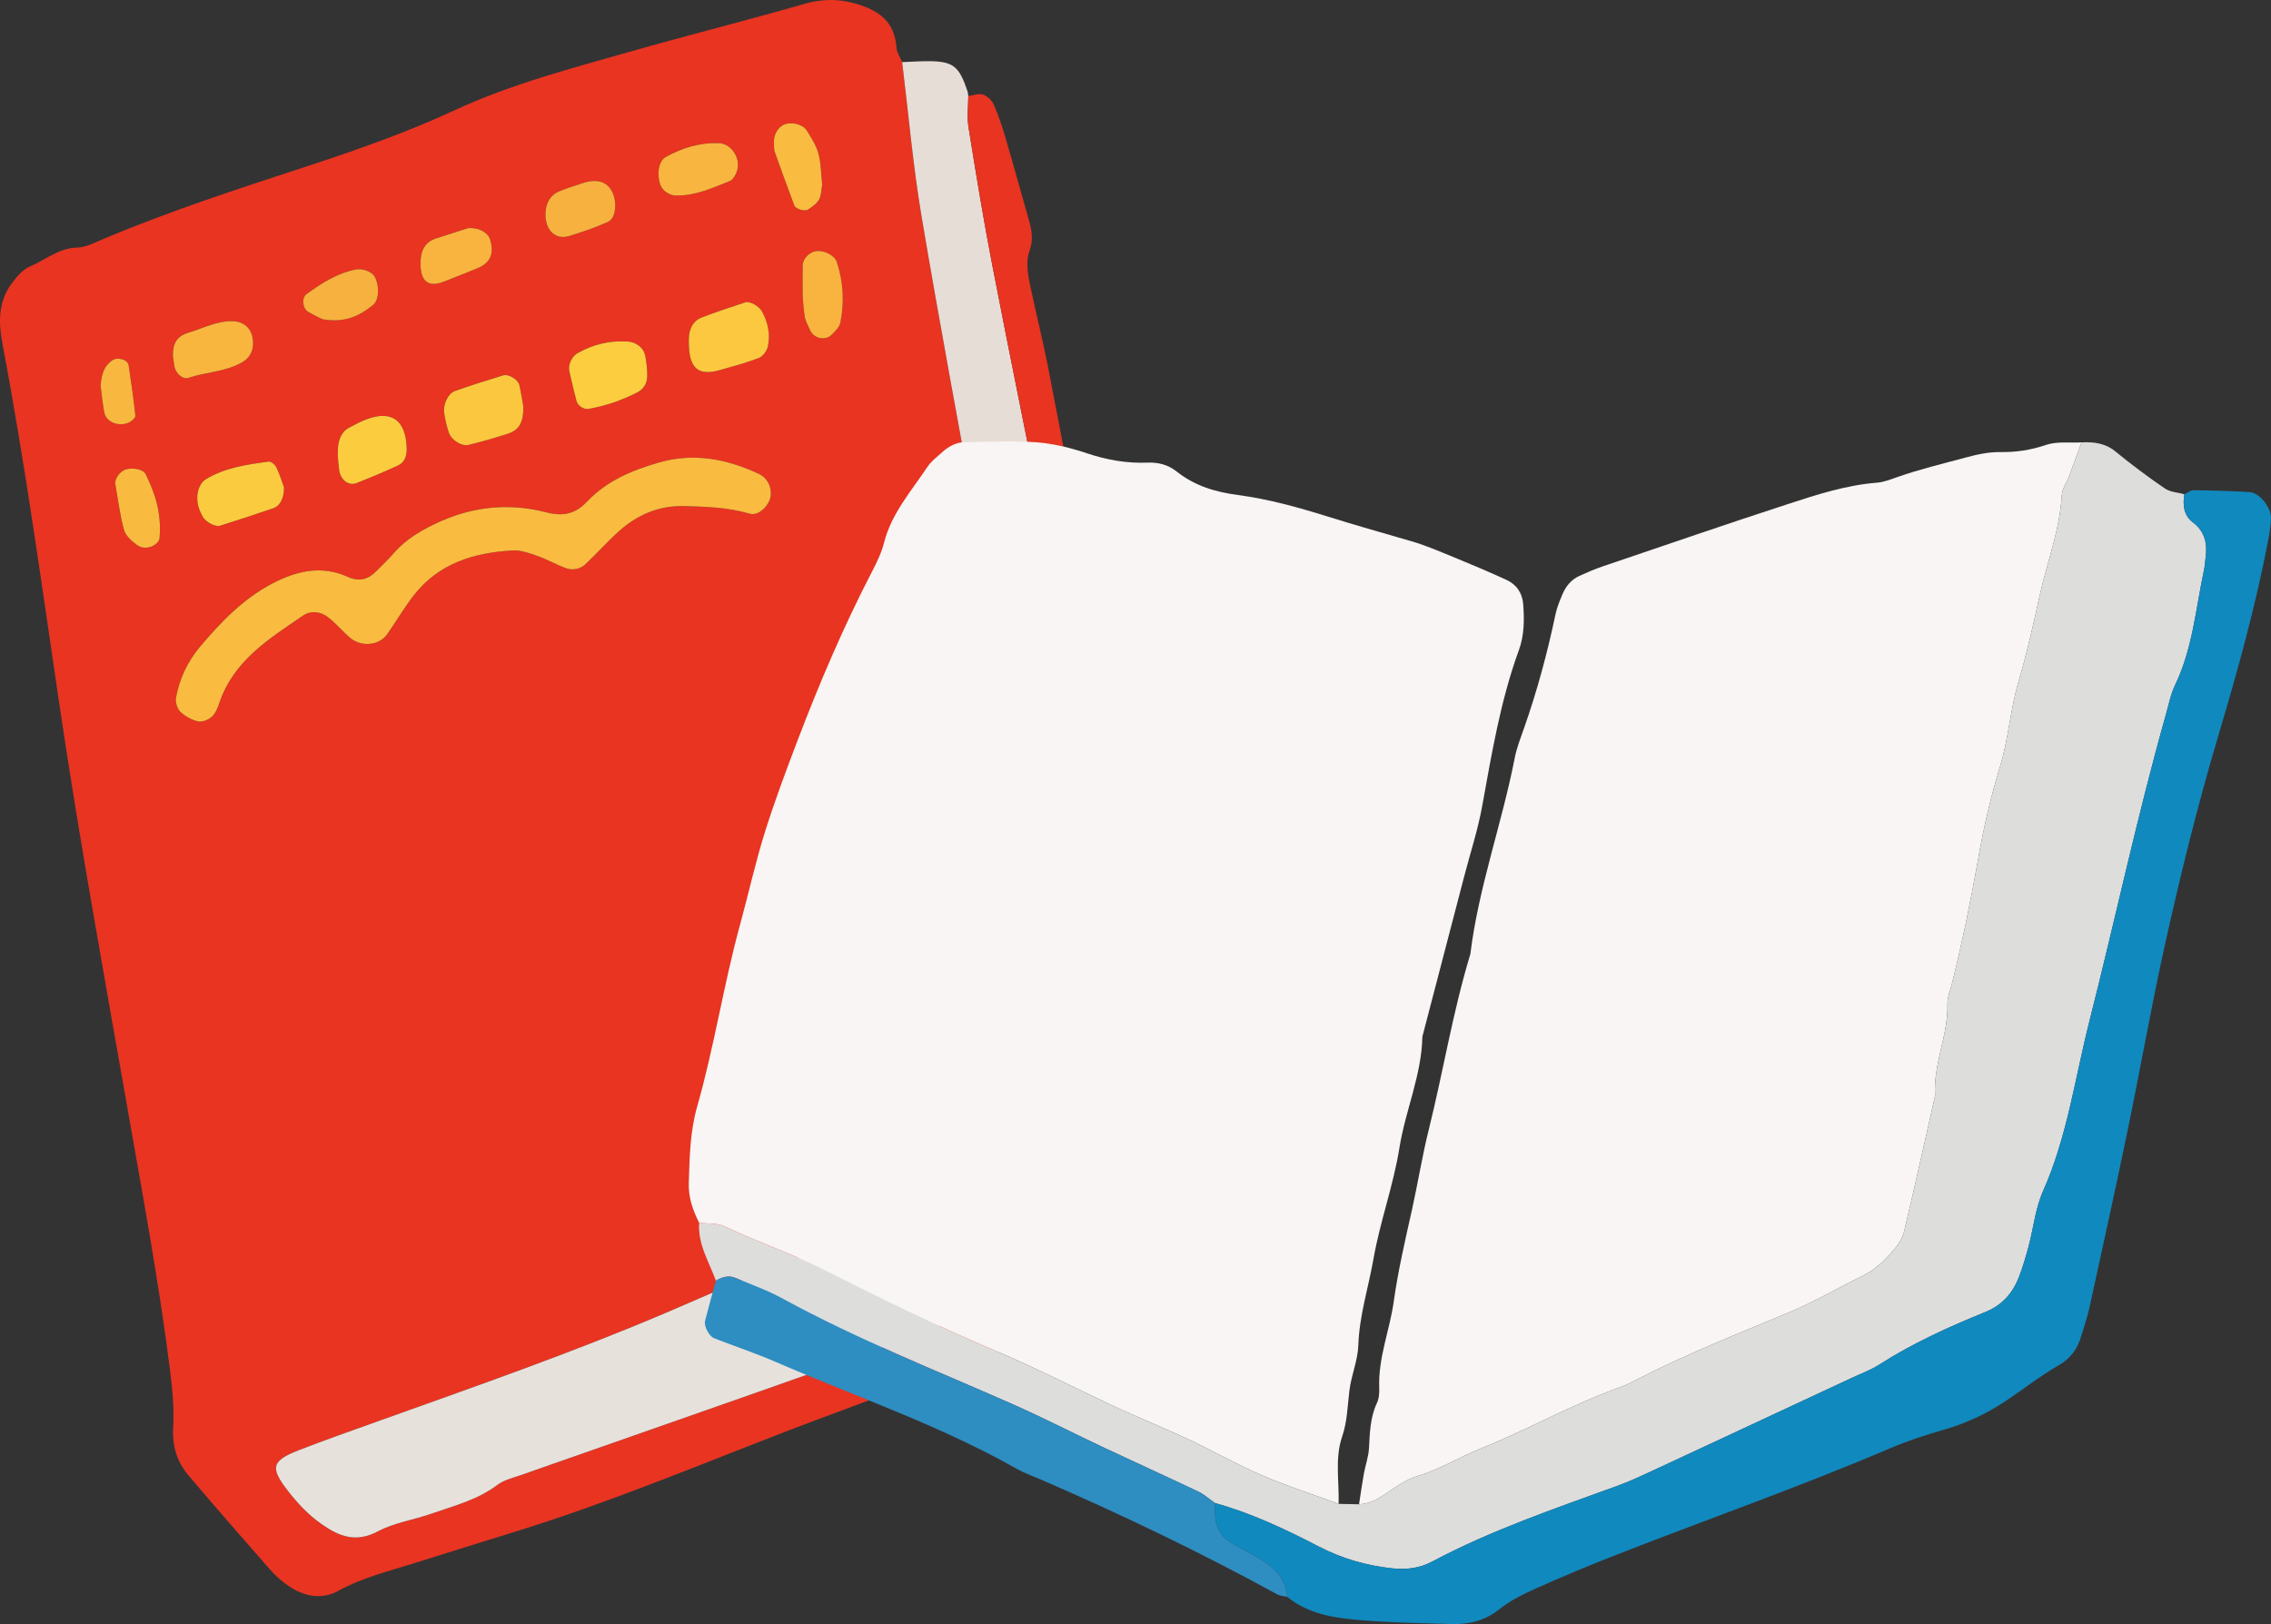 <svg width="151" height="108" viewBox="0 0 151 108" fill="none" xmlns="http://www.w3.org/2000/svg">
<rect x="0" y="0" width="151" height="108" fill="#333333" stroke="none"/>
<g clip-path="url(#clip0_510_737)">
<path d="M78.052 84.499C77.584 84.814 77.136 85.168 76.642 85.435C75.435 86.085 74.214 86.707 72.986 87.315C72.373 87.618 71.743 87.894 71.103 88.132C68.854 88.97 66.594 89.775 64.346 90.615C62.527 91.294 60.722 92.013 58.906 92.7C56.664 93.549 54.408 94.361 52.172 95.226C46.309 97.493 40.501 99.912 34.493 101.782C32.202 102.495 29.91 103.204 27.622 103.926C25.887 104.474 24.122 104.895 22.493 105.791C21.292 106.452 20.046 106.122 18.963 105.306C18.599 105.032 18.255 104.717 17.954 104.373C16.138 102.3 14.319 100.228 12.54 98.123C11.777 97.22 11.44 96.177 11.514 94.928C11.589 93.672 11.464 92.392 11.307 91.138C10.59 85.413 9.534 79.744 8.539 74.064C6.947 64.976 5.286 55.9 3.936 46.769C2.757 38.785 1.664 30.786 0.161 22.854C-0.104 21.454 -0.128 20.077 0.761 18.874C1.093 18.425 1.5 17.926 1.984 17.724C3.023 17.291 3.909 16.487 5.136 16.463C5.679 16.452 6.231 16.164 6.754 15.942C11.283 14.024 15.958 12.521 20.62 10.99C23.875 9.921 27.094 8.785 30.206 7.341C33.959 5.6 37.946 4.561 41.899 3.434C45.744 2.338 49.624 1.368 53.467 0.264C54.85 -0.134 56.091 -0.084 57.454 0.428C58.823 0.942 59.502 1.763 59.613 3.19C59.638 3.511 59.856 3.818 59.985 4.131C60.407 7.554 60.703 10.999 61.276 14.397C62.52 21.763 63.899 29.106 65.235 36.456C65.933 40.299 66.612 44.148 67.38 47.977C68.579 53.948 69.729 59.925 70.54 65.964C70.649 66.776 70.794 67.558 71.27 68.233C71.689 68.827 71.791 69.493 71.797 70.195C71.808 71.69 71.825 73.185 71.839 74.681C71.77 75.117 71.701 75.553 71.632 75.99C68.816 76.941 66.2 78.343 63.556 79.676C61.511 80.707 59.437 81.654 57.218 82.234C54.783 82.87 52.465 83.834 50.144 84.788C48.139 85.612 46.16 86.502 44.164 87.349C37.966 89.983 31.611 92.19 25.28 94.461C23.456 95.115 21.624 95.749 19.82 96.456C18.034 97.156 17.954 97.621 19.173 99.18C19.812 99.998 20.503 100.732 21.362 101.339C22.561 102.185 23.667 102.61 25.132 101.832C26.223 101.252 27.515 101.071 28.699 100.656C30.2 100.129 31.756 99.74 33.072 98.744C33.511 98.412 34.105 98.278 34.64 98.09C41.635 95.632 48.639 93.2 55.627 90.721C58.419 89.73 61.181 88.648 63.951 87.592C64.803 87.267 65.611 86.801 66.482 86.552C70.454 85.415 74.129 83.589 77.775 81.685C77.867 82.623 77.96 83.561 78.052 84.499ZM51.251 32.91C51.289 32.258 50.957 31.742 50.439 31.503C48.322 30.524 46.147 30.085 43.809 30.758C42.019 31.275 40.361 31.963 39.05 33.34C38.279 34.152 37.497 34.373 36.313 34.067C33.951 33.456 31.563 33.653 29.287 34.672C28.13 35.19 27.042 35.799 26.189 36.776C25.811 37.208 25.397 37.606 24.991 38.011C24.452 38.549 23.855 38.691 23.131 38.363C21.426 37.591 19.799 37.939 18.201 38.755C16.219 39.767 14.703 41.344 13.299 43.007C12.495 43.961 11.926 45.137 11.699 46.406C11.647 46.698 11.786 47.138 11.997 47.338C12.314 47.64 12.752 47.878 13.176 47.974C13.448 48.036 13.851 47.87 14.078 47.669C14.318 47.456 14.466 47.099 14.573 46.776C15.52 43.933 17.893 42.478 20.157 40.931C20.657 40.59 21.298 40.664 21.778 41.021C22.325 41.427 22.763 41.978 23.287 42.42C24.027 43.043 25.213 42.927 25.732 42.19C26.329 41.346 26.851 40.444 27.481 39.627C29.155 37.457 31.52 36.743 34.102 36.605C34.645 36.575 35.22 36.791 35.751 36.978C36.394 37.204 36.994 37.554 37.636 37.785C38.083 37.946 38.57 37.849 38.919 37.525C39.674 36.824 40.357 36.044 41.121 35.355C42.353 34.242 43.777 33.617 45.478 33.655C46.964 33.689 48.432 33.743 49.876 34.166C50.447 34.334 51.211 33.576 51.251 32.91ZM34.791 26.988C34.742 26.72 34.655 26.158 34.532 25.605C34.451 25.241 33.814 24.852 33.458 24.961C32.384 25.29 31.312 25.628 30.253 26C29.803 26.159 29.457 26.862 29.53 27.43C29.588 27.877 29.696 28.323 29.837 28.751C30.006 29.268 30.691 29.702 31.17 29.582C32.042 29.364 32.911 29.12 33.767 28.842C34.517 28.599 34.825 28.092 34.791 26.988ZM45.8 22.837C45.827 24.498 46.42 25.017 47.855 24.612C48.73 24.365 49.613 24.132 50.459 23.805C50.722 23.703 50.993 23.337 51.056 23.046C51.229 22.241 51.069 21.456 50.672 20.722C50.484 20.376 49.873 19.999 49.544 20.108C48.574 20.43 47.6 20.744 46.649 21.117C46.063 21.347 45.832 21.875 45.801 22.492C45.796 22.607 45.801 22.722 45.8 22.837ZM18.883 32.408C18.785 32.141 18.619 31.599 18.383 31.09C18.299 30.91 18.027 30.675 17.871 30.696C16.41 30.891 14.938 31.099 13.651 31.892C13.404 32.044 13.214 32.419 13.153 32.723C13.038 33.296 13.189 33.857 13.487 34.37C13.684 34.711 14.301 35.063 14.64 34.957C15.83 34.582 17.017 34.193 18.197 33.788C18.599 33.65 18.898 33.133 18.883 32.408ZM41.643 22.708C40.505 22.642 39.417 22.913 38.397 23.487C38.052 23.681 37.76 24.231 37.849 24.653C37.992 25.326 38.158 25.993 38.33 26.658C38.415 26.985 38.825 27.242 39.108 27.195C40.237 27.004 41.304 26.631 42.328 26.119C42.78 25.893 43.024 25.519 43.034 25.037C43.044 24.584 42.988 24.123 42.906 23.676C42.801 23.106 42.258 22.705 41.643 22.708ZM22.458 30.328C22.481 30.562 22.508 30.901 22.548 31.239C22.626 31.897 23.166 32.334 23.701 32.125C24.64 31.757 25.573 31.367 26.488 30.94C26.944 30.727 27.056 30.246 27.04 29.784C26.979 27.951 26.047 27.271 24.423 27.866C24.002 28.02 23.601 28.232 23.204 28.444C22.775 28.673 22.584 29.084 22.5 29.542C22.459 29.763 22.473 29.995 22.458 30.328ZM11.495 23.66C11.527 23.887 11.554 24.115 11.591 24.341C11.668 24.815 12.149 25.255 12.521 25.13C13.704 24.731 14.996 24.733 16.114 24.084C16.694 23.749 16.965 23.122 16.759 22.314C16.606 21.717 16.094 21.381 15.513 21.359C14.445 21.319 13.528 21.826 12.553 22.116C11.764 22.35 11.489 22.811 11.495 23.66ZM44.975 12.999C46.253 13.026 47.385 12.489 48.534 12.036C48.711 11.966 48.853 11.722 48.945 11.526C49.35 10.664 48.691 9.555 47.811 9.521C46.53 9.471 45.367 9.832 44.262 10.443C43.799 10.698 43.644 11.558 43.917 12.315C44.056 12.7 44.557 13.024 44.975 12.999ZM54.668 12.27C54.592 11.574 54.594 10.867 54.418 10.208C54.274 9.669 53.945 9.17 53.648 8.685C53.377 8.244 52.59 8.076 52.105 8.296C51.73 8.466 51.435 8.978 51.461 9.418C51.474 9.647 51.441 9.894 51.514 10.103C51.933 11.296 52.376 12.48 52.814 13.666C52.896 13.885 53.484 14.089 53.723 13.936C54.001 13.757 54.307 13.546 54.461 13.269C54.618 12.987 54.606 12.607 54.668 12.27ZM40.906 13.58C40.824 12.324 40.025 11.771 38.825 12.151C38.283 12.323 37.742 12.501 37.214 12.71C36.563 12.967 36.235 13.577 36.271 14.377C36.315 15.37 36.974 15.958 37.829 15.699C38.697 15.437 39.561 15.141 40.387 14.771C40.834 14.57 40.909 14.058 40.906 13.58ZM53.368 19.63C53.372 19.68 53.401 20.367 53.505 21.043C53.555 21.369 53.74 21.677 53.879 21.987C54.116 22.512 54.885 22.675 55.296 22.264C55.529 22.031 55.817 21.756 55.877 21.458C56.148 20.099 56.081 18.741 55.638 17.417C55.486 16.962 54.754 16.606 54.229 16.705C53.786 16.788 53.383 17.21 53.371 17.63C53.358 18.085 53.368 18.541 53.368 19.63ZM31.125 15.17C30.715 15.301 29.866 15.576 29.016 15.847C28.264 16.086 27.984 16.643 27.962 17.396C27.925 18.703 28.45 19.15 29.541 18.719C30.273 18.429 31.006 18.142 31.734 17.842C32.608 17.482 32.869 16.887 32.589 15.929C32.474 15.537 31.955 15.124 31.125 15.17ZM21.447 21.23C22.92 21.493 23.913 21.008 24.818 20.271C25.221 19.943 25.24 18.929 24.888 18.359C24.696 18.048 24.077 17.84 23.68 17.917C22.427 18.161 21.383 18.826 20.373 19.565C20.053 19.798 20.103 20.504 20.488 20.735C20.868 20.963 21.277 21.144 21.447 21.23ZM10.612 35.749C10.744 34.066 10.292 32.776 9.683 31.526C9.542 31.237 8.952 31.093 8.442 31.194C8.021 31.279 7.604 31.813 7.67 32.194C7.847 33.213 7.972 34.247 8.246 35.238C8.354 35.629 8.759 35.986 9.11 36.245C9.71 36.687 10.602 36.213 10.612 35.749ZM6.688 25.646C6.746 26.084 6.811 26.76 6.931 27.426C7.046 28.061 7.886 28.407 8.572 28.1C8.753 28.019 9.014 27.786 9 27.647C8.885 26.527 8.723 25.412 8.554 24.299C8.493 23.893 7.806 23.721 7.458 23.965C6.949 24.32 6.754 24.818 6.688 25.646Z" fill="#E83421"/>
<path d="M71.839 74.681C71.825 73.185 71.808 71.69 71.797 70.195C71.791 69.493 71.689 68.827 71.27 68.233C70.794 67.558 70.649 66.776 70.54 65.964C69.728 59.925 68.579 53.948 67.38 47.977C66.612 44.148 65.933 40.299 65.235 36.456C63.899 29.106 62.519 21.763 61.276 14.397C60.703 10.999 60.407 7.554 59.985 4.131C60.659 4.109 61.334 4.051 62.007 4.073C63.404 4.119 63.798 4.473 64.323 6.047C64.359 6.153 64.364 6.27 64.383 6.382C64.382 7.07 64.287 7.775 64.395 8.446C64.886 11.507 65.383 14.569 65.973 17.611C67.195 23.92 68.487 30.215 69.732 36.52C70.866 42.259 71.911 48.015 73.041 53.755C73.884 58.035 74.578 62.344 75.395 66.63C75.717 68.318 76.14 69.992 76.616 71.644C77.096 73.309 77.446 74.984 77.493 76.72C76.77 76.769 76.166 76.502 75.605 76.055C74.504 75.178 73.297 74.571 71.839 74.681Z" fill="#E7DDD7"/>
<path d="M77.494 76.72C77.446 74.984 77.096 73.309 76.616 71.644C76.14 69.992 75.717 68.318 75.395 66.63C74.578 62.344 73.884 58.035 73.041 53.755C71.911 48.015 70.866 42.259 69.732 36.52C68.487 30.215 67.195 23.92 65.973 17.611C65.383 14.569 64.886 11.507 64.395 8.446C64.288 7.775 64.382 7.07 64.383 6.382C64.718 6.343 65.088 6.197 65.376 6.295C65.662 6.394 65.964 6.695 66.088 6.982C66.406 7.719 66.659 8.489 66.886 9.261C67.405 11.028 67.888 12.807 68.397 14.578C68.591 15.252 68.72 15.909 68.473 16.608C68.15 17.522 68.383 18.438 68.572 19.338C68.927 21.029 69.356 22.706 69.685 24.403C70.872 30.512 71.996 36.634 73.21 42.738C73.93 46.356 74.801 49.943 75.556 53.554C76.428 57.728 77.222 61.92 78.098 66.094C79.045 70.604 80.047 75.103 81.027 79.607C81.124 80.057 81.27 80.5 81.325 80.955C81.38 81.414 81.335 81.894 80.974 82.236C80.229 82.941 79.472 83.633 78.695 84.301C78.539 84.436 78.27 84.437 78.052 84.499C77.96 83.561 77.867 82.623 77.775 81.685C77.91 81.521 78.045 81.357 78.181 81.193C78.654 80.623 78.697 80.057 78.165 79.497C78.157 78.518 77.977 77.582 77.494 76.72Z" fill="#E83421"/>
<path d="M78.165 79.497C78.698 80.057 78.655 80.623 78.181 81.193C78.045 81.357 77.91 81.521 77.775 81.685C74.13 83.589 70.454 85.415 66.482 86.552C65.611 86.801 64.803 87.267 63.951 87.592C61.181 88.648 58.419 89.73 55.627 90.721C48.639 93.2 41.636 95.632 34.641 98.09C34.105 98.278 33.511 98.412 33.073 98.744C31.756 99.74 30.2 100.129 28.699 100.656C27.516 101.071 26.223 101.252 25.132 101.832C23.667 102.61 22.561 102.185 21.362 101.339C20.503 100.732 19.812 99.998 19.173 99.18C17.954 97.621 18.034 97.156 19.82 96.456C21.624 95.749 23.456 95.115 25.28 94.46C31.612 92.19 37.966 89.982 44.164 87.349C46.16 86.501 48.139 85.612 50.144 84.788C52.465 83.834 54.783 82.87 57.219 82.234C59.438 81.654 61.511 80.707 63.556 79.676C66.2 78.343 68.816 76.941 71.632 75.99C72.52 76.496 73.424 76.976 74.292 77.515C75.162 78.055 75.972 78.696 76.858 79.206C77.228 79.419 77.726 79.407 78.165 79.497Z" fill="#E7E1DC"/>
<path d="M51.251 32.91C51.211 33.576 50.448 34.334 49.876 34.166C48.432 33.743 46.964 33.689 45.478 33.655C43.777 33.617 42.354 34.242 41.121 35.355C40.357 36.044 39.674 36.824 38.92 37.525C38.571 37.849 38.084 37.946 37.636 37.785C36.994 37.554 36.394 37.204 35.751 36.978C35.22 36.791 34.645 36.575 34.102 36.605C31.52 36.743 29.155 37.457 27.481 39.627C26.851 40.444 26.329 41.346 25.733 42.19C25.213 42.927 24.027 43.043 23.287 42.42C22.763 41.978 22.325 41.427 21.778 41.021C21.298 40.664 20.657 40.59 20.157 40.931C17.893 42.478 15.52 43.933 14.573 46.776C14.466 47.099 14.318 47.456 14.078 47.669C13.851 47.87 13.448 48.036 13.176 47.974C12.752 47.878 12.314 47.64 11.997 47.338C11.786 47.138 11.647 46.698 11.699 46.406C11.926 45.137 12.495 43.961 13.299 43.007C14.703 41.344 16.219 39.767 18.201 38.755C19.799 37.939 21.426 37.591 23.131 38.363C23.855 38.691 24.452 38.549 24.991 38.011C25.397 37.606 25.811 37.208 26.189 36.776C27.042 35.799 28.13 35.19 29.287 34.672C31.563 33.653 33.951 33.456 36.313 34.067C37.497 34.373 38.279 34.152 39.05 33.34C40.361 31.963 42.019 31.275 43.809 30.758C46.147 30.084 48.322 30.524 50.44 31.503C50.957 31.742 51.289 32.258 51.251 32.91Z" fill="#F9BB40"/>
<path d="M34.791 26.988C34.825 28.092 34.517 28.599 33.767 28.842C32.911 29.12 32.042 29.364 31.17 29.582C30.69 29.702 30.006 29.268 29.837 28.751C29.696 28.323 29.588 27.877 29.53 27.43C29.457 26.862 29.803 26.159 30.253 26C31.312 25.628 32.384 25.29 33.458 24.961C33.814 24.852 34.451 25.241 34.532 25.605C34.655 26.158 34.742 26.72 34.791 26.988Z" fill="#FBC73F"/>
<path d="M45.8 22.837C45.801 22.722 45.796 22.607 45.801 22.492C45.832 21.875 46.063 21.347 46.649 21.117C47.6 20.744 48.574 20.43 49.544 20.108C49.873 19.999 50.484 20.376 50.672 20.722C51.069 21.455 51.229 22.241 51.056 23.046C50.993 23.336 50.722 23.703 50.459 23.805C49.613 24.132 48.73 24.365 47.855 24.612C46.42 25.017 45.827 24.498 45.8 22.837Z" fill="#FBC83F"/>
<path d="M18.883 32.408C18.898 33.133 18.599 33.65 18.197 33.788C17.017 34.193 15.83 34.582 14.64 34.957C14.302 35.063 13.684 34.711 13.487 34.37C13.189 33.857 13.038 33.296 13.153 32.723C13.214 32.419 13.404 32.044 13.651 31.892C14.938 31.099 16.41 30.891 17.871 30.696C18.027 30.675 18.299 30.91 18.383 31.09C18.619 31.599 18.785 32.141 18.883 32.408Z" fill="#FBCB3F"/>
<path d="M41.642 22.708C42.257 22.705 42.801 23.106 42.906 23.676C42.988 24.123 43.044 24.584 43.034 25.037C43.024 25.519 42.78 25.893 42.328 26.119C41.304 26.631 40.237 27.004 39.108 27.195C38.825 27.243 38.414 26.985 38.33 26.658C38.158 25.993 37.992 25.326 37.849 24.653C37.76 24.231 38.052 23.681 38.397 23.487C39.417 22.913 40.505 22.642 41.642 22.708Z" fill="#FCCD3F"/>
<path d="M22.458 30.328C22.473 29.995 22.459 29.763 22.5 29.542C22.584 29.084 22.775 28.673 23.204 28.444C23.6 28.232 24.002 28.02 24.423 27.866C26.047 27.271 26.978 27.951 27.04 29.784C27.056 30.246 26.944 30.727 26.488 30.94C25.573 31.367 24.64 31.757 23.7 32.125C23.166 32.334 22.626 31.897 22.548 31.239C22.507 30.901 22.48 30.562 22.458 30.328Z" fill="#FCCC3F"/>
<path d="M11.495 23.66C11.489 22.811 11.764 22.35 12.553 22.116C13.528 21.826 14.445 21.319 15.512 21.359C16.094 21.381 16.606 21.717 16.759 22.314C16.965 23.122 16.694 23.749 16.114 24.084C14.996 24.733 13.704 24.731 12.521 25.13C12.149 25.255 11.668 24.815 11.591 24.341C11.554 24.115 11.527 23.887 11.495 23.66Z" fill="#F8B63F"/>
<path d="M44.975 13C44.557 13.024 44.056 12.7 43.917 12.315C43.644 11.558 43.799 10.698 44.262 10.443C45.367 9.832 46.53 9.471 47.811 9.521C48.691 9.555 49.35 10.664 48.945 11.526C48.853 11.722 48.711 11.966 48.534 12.036C47.385 12.489 46.253 13.026 44.975 13Z" fill="#F8B53F"/>
<path d="M54.668 12.27C54.606 12.607 54.618 12.987 54.461 13.269C54.307 13.546 54 13.757 53.722 13.936C53.484 14.089 52.895 13.885 52.814 13.666C52.375 12.48 51.933 11.296 51.514 10.103C51.441 9.894 51.474 9.647 51.461 9.418C51.435 8.978 51.73 8.466 52.105 8.296C52.59 8.076 53.377 8.244 53.647 8.685C53.945 9.17 54.274 9.669 54.418 10.208C54.594 10.867 54.592 11.574 54.668 12.27Z" fill="#F9BB40"/>
<path d="M40.907 13.58C40.909 14.058 40.834 14.57 40.387 14.771C39.561 15.141 38.696 15.437 37.829 15.699C36.974 15.958 36.315 15.37 36.271 14.377C36.235 13.577 36.563 12.967 37.213 12.71C37.742 12.501 38.283 12.323 38.825 12.151C40.025 11.771 40.824 12.324 40.907 13.58Z" fill="#F7B13E"/>
<path d="M53.368 19.63C53.368 18.541 53.358 18.085 53.371 17.63C53.383 17.21 53.786 16.788 54.229 16.705C54.754 16.606 55.486 16.962 55.638 17.417C56.081 18.741 56.148 20.099 55.877 21.458C55.817 21.756 55.529 22.031 55.296 22.264C54.885 22.675 54.116 22.512 53.879 21.987C53.74 21.677 53.556 21.369 53.505 21.043C53.401 20.367 53.372 19.68 53.368 19.63Z" fill="#F8B43E"/>
<path d="M31.125 15.17C31.955 15.124 32.474 15.537 32.589 15.929C32.869 16.887 32.608 17.482 31.734 17.842C31.006 18.142 30.273 18.429 29.541 18.719C28.45 19.15 27.925 18.703 27.962 17.396C27.984 16.643 28.264 16.086 29.016 15.847C29.866 15.576 30.715 15.301 31.125 15.17Z" fill="#F8B43E"/>
<path d="M21.447 21.23C21.277 21.144 20.868 20.963 20.488 20.735C20.103 20.505 20.053 19.798 20.373 19.565C21.383 18.826 22.427 18.161 23.68 17.917C24.077 17.84 24.696 18.048 24.888 18.359C25.24 18.929 25.221 19.943 24.818 20.271C23.913 21.008 22.92 21.493 21.447 21.23Z" fill="#F7B13E"/>
<path d="M10.612 35.749C10.602 36.213 9.71 36.687 9.11 36.245C8.759 35.986 8.354 35.629 8.246 35.238C7.972 34.247 7.847 33.213 7.67 32.194C7.604 31.813 8.021 31.279 8.442 31.194C8.952 31.093 9.542 31.237 9.683 31.526C10.293 32.776 10.744 34.066 10.612 35.749Z" fill="#F9BB3F"/>
<path d="M78.165 79.497C77.726 79.407 77.228 79.419 76.858 79.206C75.972 78.696 75.162 78.055 74.292 77.515C73.424 76.976 72.52 76.496 71.632 75.99C71.701 75.554 71.77 75.117 71.839 74.681C73.297 74.571 74.505 75.178 75.605 76.055C76.166 76.502 76.77 76.769 77.494 76.72C77.977 77.582 78.157 78.518 78.165 79.497Z" fill="#FDFCFB"/>
<path d="M6.688 25.646C6.754 24.818 6.949 24.32 7.458 23.965C7.806 23.721 8.493 23.893 8.554 24.299C8.723 25.412 8.885 26.527 9 27.647C9.014 27.786 8.753 28.019 8.572 28.1C7.886 28.407 7.046 28.061 6.931 27.426C6.811 26.76 6.746 26.084 6.688 25.646Z" fill="#F8B73E"/>
<path d="M46.486 81.314C46.07 80.484 45.766 79.639 45.798 78.672C45.854 76.95 45.874 75.269 46.363 73.556C47.494 69.59 48.111 65.491 49.202 61.508C49.778 59.406 50.244 57.271 50.902 55.197C51.526 53.228 52.25 51.29 52.986 49.355C54.462 45.479 56.078 41.681 57.985 38.005C58.301 37.395 58.61 36.759 58.778 36.098C59.276 34.134 60.592 32.663 61.665 31.047C61.914 30.672 62.299 30.386 62.639 30.078C63.073 29.685 63.572 29.406 64.171 29.401C65.769 29.388 67.374 29.298 68.963 29.417C70.084 29.502 71.212 29.79 72.285 30.148C73.606 30.589 74.929 30.82 76.312 30.765C77.014 30.738 77.665 30.902 78.234 31.353C79.432 32.305 80.78 32.715 82.313 32.918C84.329 33.185 86.324 33.738 88.273 34.348C90.12 34.926 91.979 35.449 93.835 35.989C94.816 36.274 95.763 36.687 96.712 37.075C97.872 37.55 99.027 38.039 100.166 38.563C100.833 38.869 101.224 39.433 101.279 40.183C101.355 41.219 101.357 42.235 100.986 43.25C99.763 46.603 99.188 50.115 98.55 53.615C98.263 55.19 97.761 56.724 97.356 58.276C96.429 61.829 95.501 65.381 94.575 68.934C94.524 71.496 93.446 73.841 93.047 76.34C92.651 78.823 91.761 81.224 91.326 83.703C90.99 85.618 90.381 87.481 90.316 89.458C90.282 90.472 89.844 91.466 89.721 92.485C89.596 93.511 89.584 94.527 89.238 95.539C88.746 96.979 89.051 98.513 89.005 100.007C87.295 99.378 85.555 98.821 83.883 98.101C82.207 97.378 80.612 96.461 78.956 95.685C77.305 94.912 75.605 94.243 73.955 93.466C71.375 92.249 68.838 90.953 66.205 89.837C62.32 88.192 58.517 86.338 54.749 84.432C52.601 83.345 50.333 82.572 48.164 81.55C47.675 81.319 47.049 81.385 46.486 81.314Z" fill="#F8F5F4"/>
<path d="M90.364 100.034C90.469 99.358 90.561 98.679 90.683 98.006C90.783 97.445 90.989 96.894 91.022 96.332C91.083 95.295 91.096 94.268 91.554 93.297C91.695 93.001 91.719 92.621 91.706 92.283C91.627 90.3 92.404 88.464 92.673 86.537C92.956 84.51 93.425 82.495 93.873 80.496C94.271 78.715 94.555 76.909 94.997 75.131C95.963 71.251 96.596 67.288 97.763 63.453C98.309 59.004 99.861 54.787 100.714 50.408C100.845 49.737 101.1 49.089 101.328 48.441C102.204 45.954 102.888 43.414 103.43 40.833C103.523 40.39 103.704 39.962 103.879 39.541C104.104 38.997 104.464 38.55 105.006 38.301C105.521 38.066 106.045 37.841 106.58 37.659C110.671 36.27 114.756 34.864 118.863 33.525C120.799 32.893 122.745 32.26 124.801 32.098C125.244 32.063 125.683 31.89 126.11 31.74C127.612 31.211 129.156 30.841 130.69 30.428C131.47 30.217 132.231 30.05 133.033 30.062C134.064 30.078 135.046 29.925 136.043 29.586C136.767 29.34 137.613 29.462 138.405 29.418C138.128 30.169 137.856 30.921 137.574 31.669C137.413 32.098 137.109 32.514 137.086 32.947C136.958 35.267 136.099 37.414 135.611 39.646C135.195 41.546 134.768 43.449 134.217 45.312C133.663 47.183 133.549 49.137 132.974 51.009C132.371 52.973 131.905 54.993 131.547 57.018C131.05 59.836 130.479 62.633 129.788 65.407C129.677 65.85 129.475 66.3 129.488 66.741C129.553 68.832 128.526 70.767 128.666 72.862C127.985 75.874 127.319 78.889 126.607 81.893C126.507 82.318 126.241 82.738 125.954 83.075C125.361 83.772 124.716 84.417 123.871 84.831C122.233 85.633 120.65 86.568 118.971 87.269C115.613 88.671 112.227 90.002 108.983 91.667C108.577 91.876 108.169 92.09 107.742 92.243C104.525 93.397 101.54 95.087 98.375 96.363C97.007 96.914 95.752 97.712 94.309 98.134C93.462 98.382 92.698 98.964 91.941 99.466C91.447 99.793 90.948 100.008 90.364 100.034Z" fill="#F8F5F4"/>
<path d="M90.364 100.034C90.948 100.008 91.447 99.793 91.941 99.466C92.698 98.964 93.462 98.382 94.309 98.134C95.752 97.712 97.007 96.914 98.376 96.363C101.54 95.087 104.525 93.397 107.742 92.243C108.169 92.09 108.577 91.876 108.983 91.667C112.227 90.002 115.613 88.671 118.971 87.269C120.65 86.568 122.233 85.633 123.872 84.831C124.716 84.417 125.361 83.772 125.954 83.075C126.241 82.738 126.507 82.318 126.607 81.893C127.319 78.889 127.985 75.874 128.666 72.862C128.526 70.767 129.553 68.832 129.488 66.741C129.475 66.3 129.677 65.85 129.788 65.407C130.479 62.633 131.05 59.836 131.547 57.018C131.905 54.992 132.372 52.973 132.974 51.009C133.549 49.137 133.663 47.183 134.217 45.312C134.768 43.449 135.195 41.546 135.611 39.646C136.099 37.414 136.958 35.267 137.086 32.947C137.109 32.514 137.413 32.098 137.574 31.669C137.856 30.921 138.128 30.169 138.405 29.418C139.216 29.383 139.969 29.46 140.653 30.02C141.712 30.888 142.812 31.71 143.942 32.483C144.297 32.725 144.801 32.745 145.237 32.867C145.128 33.583 145.184 34.267 145.806 34.736C146.651 35.374 146.787 36.229 146.639 37.197C146.604 37.425 146.6 37.658 146.551 37.882C145.999 40.458 145.794 43.119 144.629 45.544C144.334 46.158 144.199 46.854 144.012 47.518C142.105 54.267 140.647 61.13 138.923 67.924C137.965 71.702 137.45 75.603 135.842 79.213C135.336 80.349 135.21 81.655 134.886 82.876C134.709 83.541 134.51 84.204 134.27 84.847C133.851 85.968 133.145 86.79 131.991 87.257C129.56 88.242 127.173 89.327 124.948 90.749C124.375 91.115 123.721 91.352 123.101 91.641C118.757 93.667 114.415 95.695 110.068 97.714C109.242 98.098 108.415 98.491 107.56 98.802C103.384 100.321 99.171 101.748 95.227 103.844C94.384 104.292 93.506 104.394 92.578 104.296C90.863 104.114 89.252 103.653 87.699 102.85C85.476 101.699 83.208 100.623 80.782 99.952C80.414 99.695 80.074 99.381 79.675 99.192C77.613 98.211 75.532 97.271 73.466 96.299C71.399 95.326 69.364 94.278 67.275 93.356C62.16 91.097 56.957 89.04 52.033 86.351C51.035 85.806 49.95 85.418 48.898 84.978C48.444 84.788 48.008 84.917 47.602 85.163C47.141 83.907 46.389 82.736 46.486 81.314C47.049 81.385 47.675 81.319 48.164 81.55C50.333 82.572 52.601 83.345 54.749 84.432C58.517 86.338 62.32 88.192 66.205 89.837C68.838 90.953 71.375 92.249 73.955 93.466C75.605 94.243 77.305 94.912 78.956 95.685C80.612 96.461 82.207 97.378 83.883 98.101C85.555 98.821 87.295 99.378 89.005 100.007C89.458 100.016 89.911 100.025 90.364 100.034Z" fill="#DDDDDC"/>
<path d="M80.782 99.952C83.208 100.623 85.476 101.699 87.699 102.85C89.252 103.653 90.863 104.114 92.578 104.296C93.506 104.395 94.384 104.292 95.227 103.844C99.171 101.748 103.384 100.321 107.56 98.802C108.415 98.491 109.242 98.098 110.068 97.714C114.415 95.695 118.757 93.667 123.1 91.641C123.721 91.352 124.375 91.115 124.948 90.749C127.173 89.327 129.56 88.242 131.991 87.257C133.145 86.79 133.851 85.968 134.27 84.847C134.51 84.204 134.709 83.541 134.886 82.876C135.21 81.655 135.336 80.349 135.842 79.213C137.45 75.603 137.965 71.702 138.923 67.924C140.647 61.13 142.105 54.267 144.012 47.518C144.199 46.854 144.334 46.158 144.629 45.544C145.794 43.119 145.999 40.458 146.551 37.882C146.6 37.658 146.604 37.425 146.639 37.197C146.787 36.229 146.651 35.374 145.806 34.736C145.184 34.267 145.128 33.583 145.237 32.867C145.445 32.774 145.654 32.598 145.861 32.601C147.105 32.616 148.349 32.644 149.589 32.726C150.254 32.77 151.034 33.777 150.999 34.475C150.976 34.932 150.916 35.39 150.83 35.839C149.991 40.255 148.791 44.58 147.51 48.88C146.097 53.626 144.912 58.431 143.852 63.264C142.991 67.196 142.297 71.165 141.482 75.107C140.666 79.051 139.798 82.984 138.937 86.918C138.789 87.591 138.562 88.246 138.365 88.907C138.124 89.714 137.648 90.351 136.925 90.766C135.635 91.506 134.471 92.436 133.234 93.248C132.006 94.054 130.644 94.678 129.202 95.091C127.999 95.435 126.8 95.828 125.649 96.32C119.557 98.924 113.304 101.102 107.143 103.524C105.444 104.192 103.758 104.898 102.092 105.646C101.265 106.017 100.425 106.43 99.722 106.992C98.76 107.763 97.703 108.033 96.537 107.997C94.486 107.934 92.431 107.905 90.388 107.733C88.692 107.59 86.988 107.335 85.588 106.188C85.52 105.041 84.801 104.321 83.93 103.756C83.175 103.265 82.321 102.926 81.584 102.412C81.25 102.18 81.007 101.715 80.879 101.306C80.748 100.886 80.806 100.406 80.782 99.952Z" fill="#1089BE"/>
<path d="M80.782 99.952C80.806 100.406 80.748 100.886 80.879 101.306C81.007 101.715 81.25 102.18 81.584 102.412C82.321 102.925 83.175 103.265 83.93 103.756C84.801 104.321 85.52 105.041 85.588 106.188C85.367 106.137 85.121 106.133 84.929 106.028C79.805 103.22 74.544 100.701 69.188 98.381C68.663 98.154 68.116 97.967 67.621 97.686C62.52 94.797 56.985 92.909 51.637 90.593C50.276 90.003 48.865 89.529 47.481 88.992C47.144 88.861 46.792 88.187 46.881 87.834C47.109 86.941 47.358 86.052 47.6 85.163C48.008 84.918 48.444 84.788 48.898 84.978C49.95 85.418 51.035 85.806 52.033 86.351C56.957 89.04 62.16 91.097 67.275 93.356C69.364 94.278 71.399 95.326 73.466 96.299C75.532 97.271 77.613 98.211 79.675 99.192C80.074 99.381 80.414 99.695 80.782 99.952Z" fill="#2E8DC1"/>
</g>
<defs>
<clipPath id="clip0_510_737">
<rect width="151" height="108" fill="white"/>
</clipPath>
</defs>
</svg>
